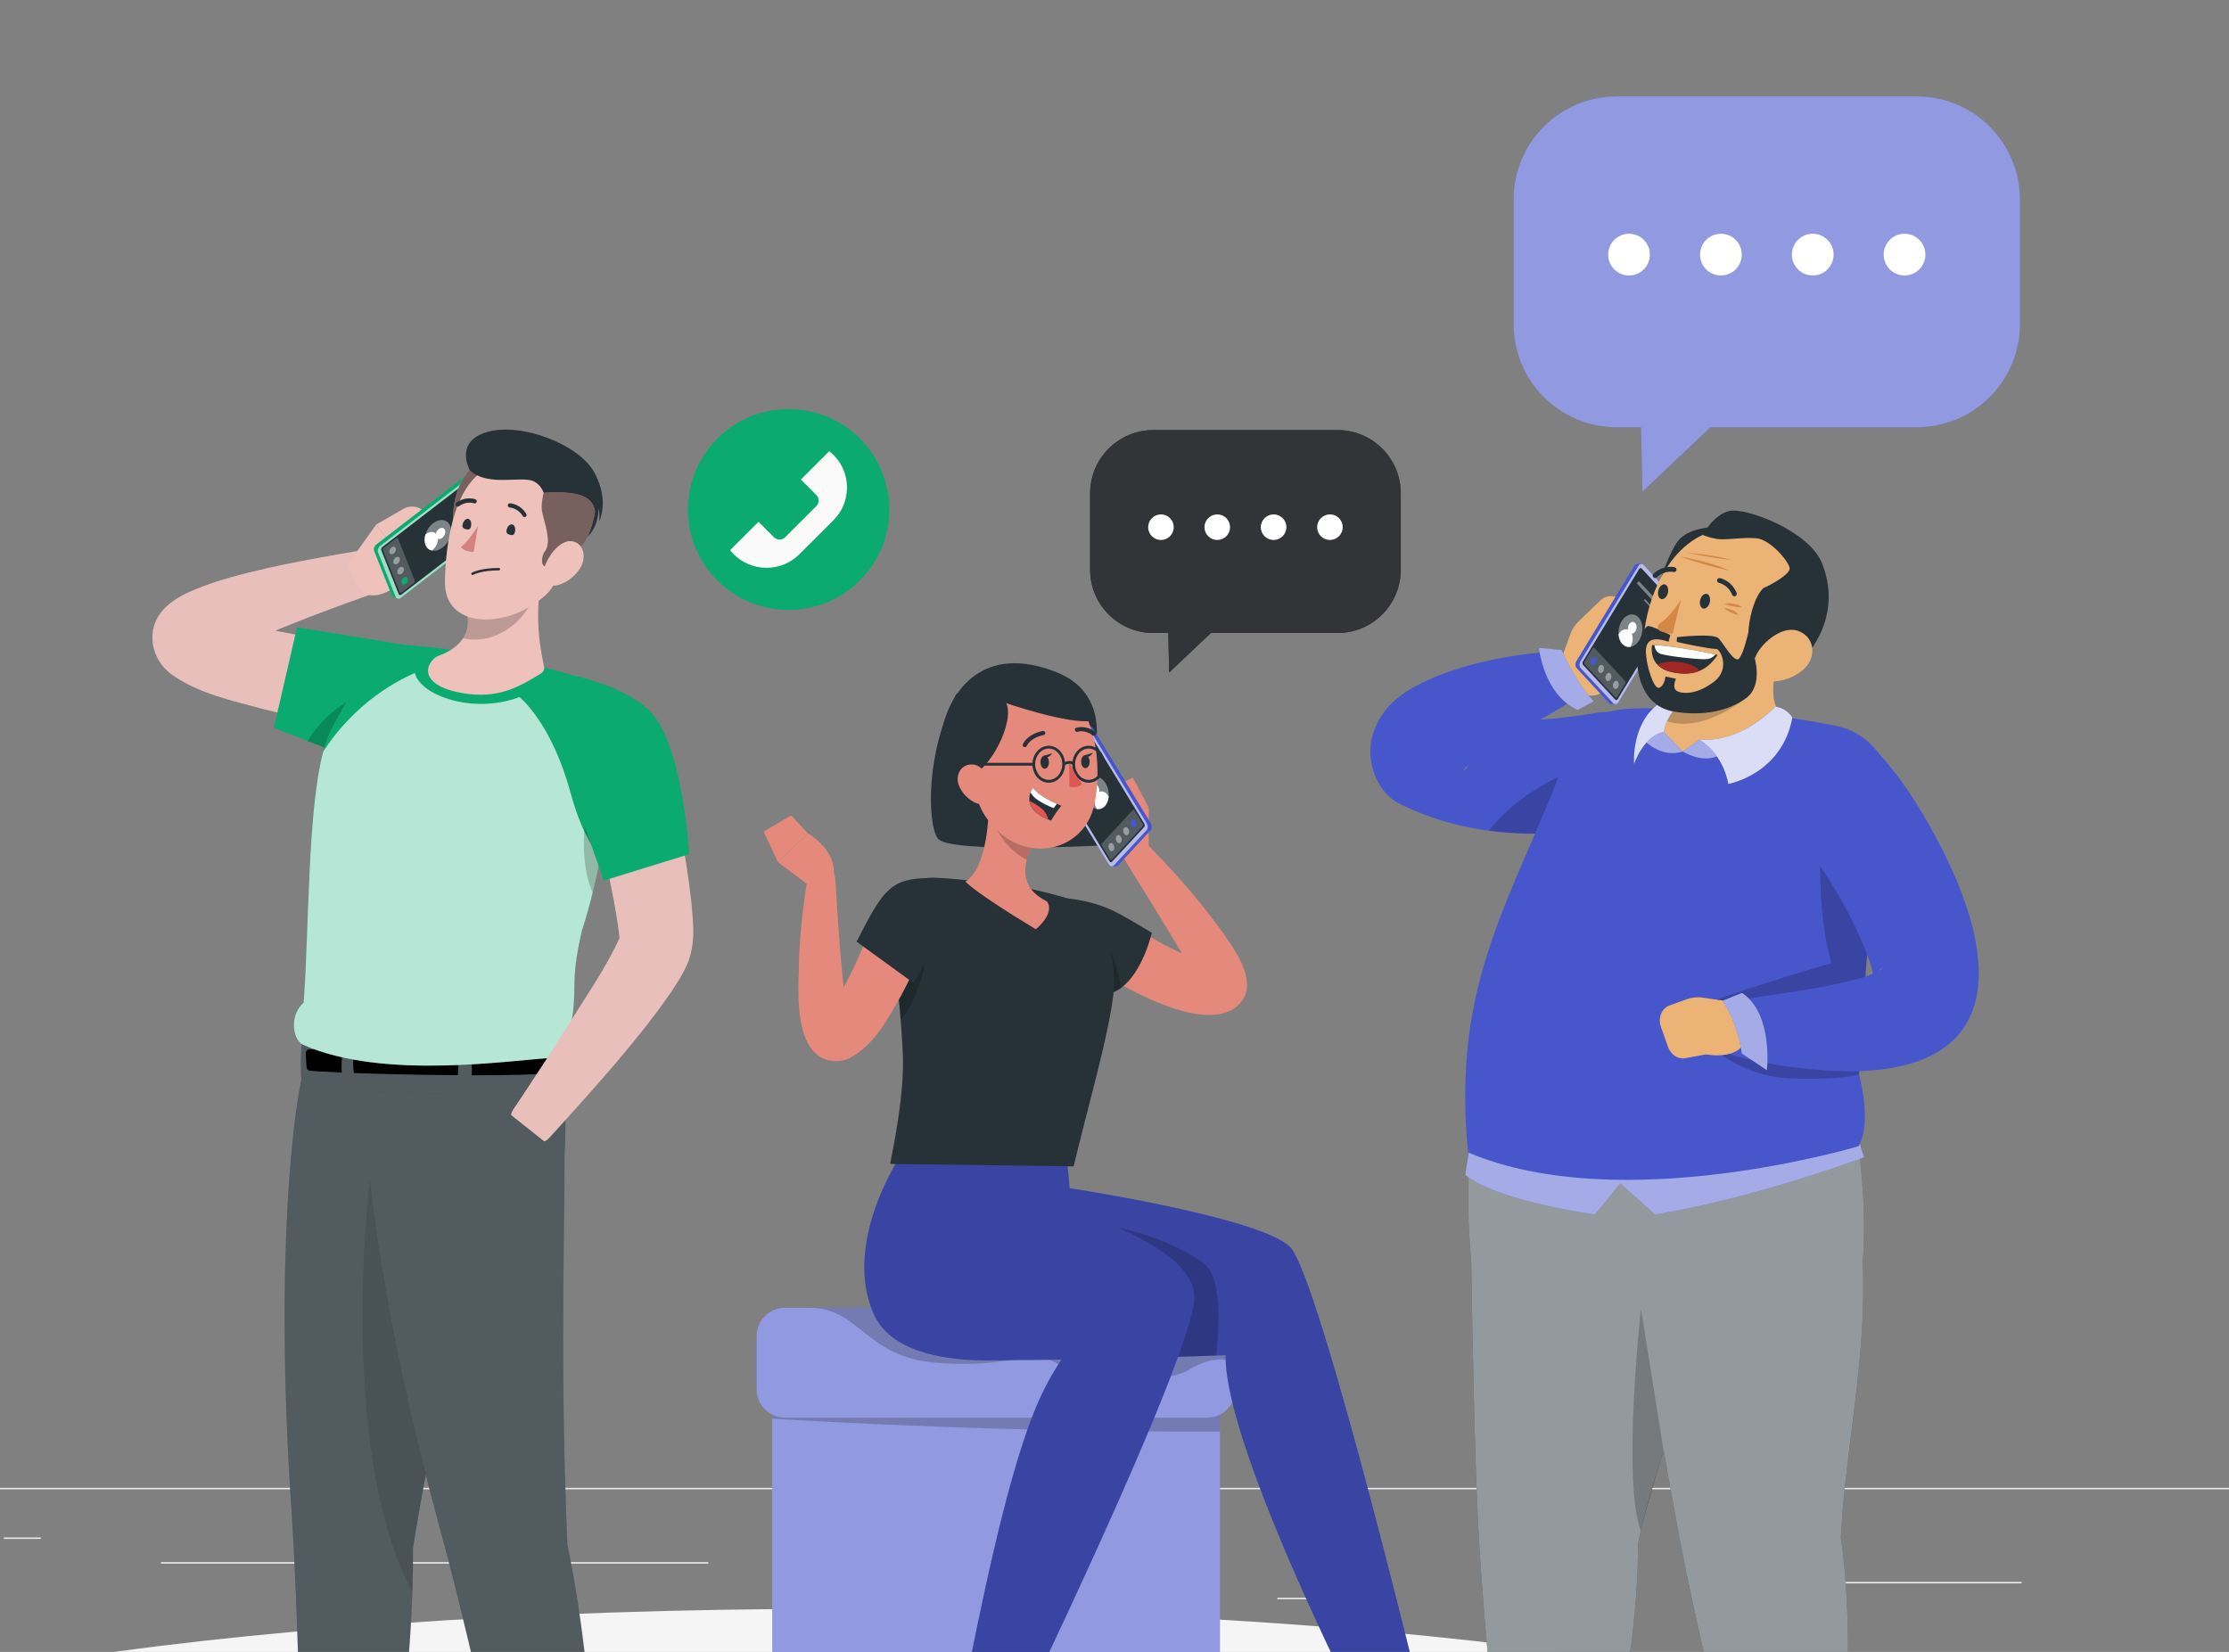 <svg width="340" height="252" viewBox="0 0 340 252" fill="none" xmlns="http://www.w3.org/2000/svg">
<rect x="0" y="0" width="340" height="252" fill="#808080" stroke="none"/>
<g clip-path="url(#clip0_2118_58346)">
<path d="M353.012 226.965H-92.615V227.188H353.012V226.965Z" fill="#EBEBEB"/>
<path d="M308.36 241.318H278.842V241.541H308.36V241.318Z" fill="#EBEBEB"/>
<path d="M202.587 243.734H194.842V243.957H202.587V243.734Z" fill="#EBEBEB"/>
<path d="M277.951 233.035H260.848V233.258H277.951V233.035Z" fill="#EBEBEB"/>
<path d="M6.216 234.535H0.574V234.758H6.216V234.535Z" fill="#EBEBEB"/>
<path d="M108.049 238.299H24.557V238.522H108.049V238.299Z" fill="#EBEBEB"/>
<path d="M104.931 77.724C104.931 86.186 111.807 93.046 120.29 93.046C128.772 93.046 135.648 86.186 135.648 77.724C135.648 69.262 128.772 62.402 120.29 62.402C111.807 62.402 104.931 69.262 104.931 77.724Z" fill="#0BAA71"/>
<path d="M116.929 86.615C118.74 86.615 120.544 85.934 121.916 84.565L124.347 82.14L124.521 81.966L127.14 79.353C128.513 77.984 129.195 76.185 129.195 74.378C129.202 72.578 128.513 70.772 127.14 69.403C126.931 69.194 126.709 69.014 126.486 68.84L122.16 73.155L124.521 75.511C124.988 75.976 124.988 76.74 124.521 77.206L122.132 79.59L121.958 79.763L119.757 81.959C119.29 82.425 118.524 82.425 118.058 81.959L115.696 79.603L111.371 83.919C111.545 84.141 111.726 84.363 111.935 84.572C113.307 85.934 115.125 86.622 116.929 86.615Z" fill="#FAFAFA"/>
<path d="M127.881 302.776C223.618 302.776 301.228 289.936 301.228 274.097C301.228 258.258 223.618 245.418 127.881 245.418C32.144 245.418 -45.467 258.258 -45.467 274.097C-45.467 289.936 32.144 302.776 127.881 302.776Z" fill="#F5F5F5"/>
<path d="M246.611 14.701H292.379C301.074 14.701 308.115 21.743 308.115 30.44V49.439C308.115 58.137 301.074 65.178 292.379 65.178H260.895L250.532 74.996L250.315 65.178H246.611C237.915 65.178 230.875 58.137 230.875 49.439V30.44C230.875 21.743 237.915 14.701 246.611 14.701Z" fill="#4856CC"/>
<g opacity="0.4">
<path d="M246.611 14.701H292.379C301.074 14.701 308.115 21.743 308.115 30.44V49.439C308.115 58.137 301.074 65.178 292.379 65.178H260.895L250.532 74.996L250.315 65.178H246.611C237.915 65.178 230.875 58.137 230.875 49.439V30.44C230.875 21.743 237.915 14.701 246.611 14.701Z" fill="white"/>
</g>
<path d="M287.324 38.842C287.324 40.599 288.75 42.025 290.507 42.025C292.264 42.025 293.69 40.599 293.69 38.842C293.69 37.084 292.264 35.658 290.507 35.658C288.75 35.658 287.324 37.084 287.324 38.842Z" fill="white"/>
<path d="M273.322 38.842C273.322 40.599 274.748 42.025 276.505 42.025C278.262 42.025 279.688 40.599 279.688 38.842C279.688 37.084 278.262 35.658 276.505 35.658C274.735 35.658 273.322 37.084 273.322 38.842Z" fill="white"/>
<path d="M259.316 38.842C259.316 40.599 260.742 42.025 262.499 42.025C264.256 42.025 265.682 40.599 265.682 38.842C265.682 37.084 264.256 35.658 262.499 35.658C260.73 35.658 259.316 37.084 259.316 38.842Z" fill="white"/>
<path d="M245.301 38.842C245.301 40.599 246.727 42.025 248.484 42.025C250.24 42.025 251.666 40.599 251.666 38.842C251.666 37.084 250.24 35.658 248.484 35.658C246.727 35.658 245.301 37.084 245.301 38.842Z" fill="white"/>
<path d="M175.939 65.603L204.014 65.603C209.343 65.603 213.666 69.927 213.666 75.258L213.666 86.909C213.666 92.24 209.343 96.564 204.014 96.564L184.7 96.564L178.337 102.59L178.203 96.564L175.93 96.564C170.601 96.564 166.278 92.24 166.278 86.909L166.278 75.258C166.278 69.927 170.601 65.603 175.939 65.603Z" fill="#333437"/>
<path d="M175.939 65.603L204.014 65.603C209.343 65.603 213.666 69.927 213.666 75.258L213.666 86.909C213.666 92.24 209.343 96.564 204.014 96.564L184.7 96.564L178.337 102.59L178.203 96.564L175.93 96.564C170.601 96.564 166.278 92.24 166.278 86.909L166.278 75.258C166.278 69.927 170.601 65.603 175.939 65.603Z" fill="#333437"/>
<path d="M200.909 80.419C200.909 81.498 201.782 82.371 202.861 82.371C203.939 82.371 204.812 81.498 204.812 80.419C204.812 79.34 203.939 78.467 202.861 78.467C201.782 78.476 200.909 79.349 200.909 80.419Z" fill="white"/>
<path d="M192.317 80.419C192.317 81.498 193.19 82.371 194.269 82.371C195.347 82.371 196.221 81.498 196.221 80.419C196.221 79.34 195.347 78.467 194.269 78.467C193.19 78.476 192.317 79.349 192.317 80.419Z" fill="white"/>
<path d="M183.723 80.419C183.723 81.498 184.597 82.371 185.675 82.371C186.754 82.371 187.627 81.498 187.627 80.419C187.627 79.34 186.754 78.467 185.675 78.467C184.597 78.476 183.723 79.349 183.723 80.419Z" fill="white"/>
<path d="M175.133 80.419C175.133 81.498 176.007 82.371 177.085 82.371C178.164 82.371 179.037 81.498 179.037 80.419C179.037 79.34 178.164 78.467 177.085 78.467C175.998 78.476 175.133 79.349 175.133 80.419Z" fill="white"/>
<path d="M225.897 165.844C229.257 153.809 282.501 168.25 282.501 168.25C282.501 168.25 285.076 181.551 284.132 192.489C284.791 207.073 281.52 220.534 280.789 234.557C283.615 253.554 280.067 280.476 280.067 280.476L267.118 282.116C267.118 282.116 259.417 251.646 256.316 235.315C255.549 231.276 254.658 226.338 253.758 221.23C252.216 226.159 250.727 231.009 249.836 235.6C250.032 254.802 242.813 280.993 242.813 280.993L229.765 280.841C229.765 280.841 226.325 249.596 225.487 233.006C224.908 221.559 224.56 202.304 224.409 192.32C224.016 188.299 223.116 175.792 225.897 165.844Z" fill="#263238"/>
<path opacity="0.5" d="M225.897 165.844C229.257 153.809 282.501 168.25 282.501 168.25C282.501 168.25 285.076 181.551 284.132 192.489C284.791 207.073 281.52 220.534 280.789 234.557C283.615 253.554 280.067 280.476 280.067 280.476L267.118 282.116C267.118 282.116 259.417 251.646 256.316 235.315C255.549 231.276 254.658 226.338 253.758 221.23C252.216 226.159 250.727 231.009 249.836 235.6C250.032 254.802 242.813 280.993 242.813 280.993L229.765 280.841C229.765 280.841 226.325 249.596 225.487 233.006C224.908 221.559 224.56 202.304 224.409 192.32C224.016 188.299 223.116 175.792 225.897 165.844Z" fill="white"/>
<path d="M283.28 173.181L284.332 176.542C284.332 176.542 268.156 182.666 252.461 185.269L247.149 180.518L243.281 185.269C243.281 185.269 228.433 183.254 223.495 179.225L224.707 171.559L283.28 173.181Z" fill="#4856CC"/>
<path opacity="0.5" d="M283.28 173.181L284.332 176.542C284.332 176.542 268.156 182.666 252.461 185.269L247.149 180.518L243.281 185.269C243.281 185.269 228.433 183.254 223.495 179.225L224.707 171.559L283.28 173.181Z" fill="white"/>
<path d="M243.319 108.781C236.055 109.984 227.508 110.644 220.36 108.567L223.489 111.116C224.79 112.775 224.763 116.305 223.391 117.499C223.204 117.651 223.212 117.535 223.31 117.392C223.417 117.241 223.614 117.027 223.854 116.804C228.034 113.283 233.907 110.519 238.694 107.595C240.77 106.338 241.43 103.637 240.173 101.569C239.3 100.125 237.722 99.367 236.145 99.456C233.827 99.599 231.679 99.902 229.46 100.294C226.091 100.909 222.696 101.756 219.425 103.04C214.808 105.001 210.485 107.167 209.166 112.997C208.462 116.786 210.343 121.359 213.943 122.839C224.228 127.813 236.43 128.215 247.392 125.62C258.194 122.322 254.389 106.766 243.319 108.781Z" fill="#4856CC"/>
<path opacity="0.2" d="M227.108 126.69C228.364 126.859 229.603 126.975 230.851 127.046C232.224 127.127 233.587 127.162 234.942 127.153C236.297 127.135 237.66 127.1 239.015 126.984C240.378 126.868 241.742 126.734 243.124 126.511C244.514 126.298 245.913 126.021 247.402 125.62C248.017 125.451 248.605 125.228 249.148 124.943C248.596 119.692 246.457 115.707 246.457 115.707C246.457 115.707 234.683 117.285 227.108 126.69Z" fill="black"/>
<path d="M237.597 102.082L240.868 105.621C245.404 107.886 247.303 101.556 247.303 101.556L250.466 97.732C251.197 96.823 251.064 95.432 250.163 94.442L247.9 91.946C246.866 90.814 245.199 90.609 244.21 91.492L240.957 94.638C240.306 95.218 239.816 95.949 239.522 96.769L237.597 102.082Z" fill="#EBB376"/>
<path d="M240.639 108.311L243.09 106.983C240.175 103.809 238.206 99.156 238.206 99.156L234.748 98.826C234.748 98.826 235.416 105.922 240.639 108.311Z" fill="#4856CC"/>
<path opacity="0.5" d="M240.639 108.311L243.09 106.983C240.175 103.809 238.206 99.156 238.206 99.156L234.748 98.826C234.748 98.826 235.416 105.922 240.639 108.311Z" fill="white"/>
<path d="M288.214 124.115C284.675 137.238 284.408 152.811 283.57 163.91C283.57 163.91 285.611 171.14 283.499 174.848C283.499 174.848 247.305 185.742 223.954 175.802C223.954 175.802 223.107 169.589 223.722 161.36C225.086 143.103 234.034 129.883 239.524 113.587C240.719 110.048 244.72 108.248 248.455 108.105C257.929 107.757 270.495 108.72 280.157 110.753C286.182 112.027 289.809 118.169 288.214 124.115Z" fill="#4856CC"/>
<path d="M257.035 114.71C263.158 115.682 269.058 111.002 272.133 109.486C269.254 106.981 271.099 102.916 270.707 100.688C270.537 99.698 270.502 99.074 270.502 99.074L256.634 102.613C257.08 104.289 257.008 105.662 256.5 106.839C255.11 107.178 253.755 108.559 253.292 109.504C253.283 109.531 253.265 109.567 253.247 109.593C252.258 111.626 251.001 113.748 257.035 114.71Z" fill="#EBB376"/>
<path opacity="0.2" d="M253.253 109.584C259.207 112.82 269.02 105.947 270.713 100.688C270.544 99.698 270.508 99.074 270.508 99.074L256.64 102.613C257.086 104.289 257.014 105.662 256.506 106.839C255.116 107.178 253.761 108.559 253.298 109.504C253.289 109.531 253.271 109.567 253.253 109.584Z" fill="black"/>
<path d="M256.672 114.639L259.212 112.82L262.607 114.995C262.607 114.995 260.424 116.787 256.672 114.639Z" fill="#4856CC"/>
<path opacity="0.5" d="M256.672 114.639L259.212 112.82L262.607 114.995C262.607 114.995 260.424 116.787 256.672 114.639Z" fill="white"/>
<path d="M270.814 107.793C270.814 107.793 265.76 113.356 259.21 112.83C263.015 115.156 263.63 119.596 263.63 119.596C263.63 119.596 271.812 118.116 273.398 109.469C272.436 107.918 270.814 107.793 270.814 107.793Z" fill="#4856CC"/>
<path d="M256.672 114.641L253.82 111.654L250.166 112.287C250.166 112.296 252.902 115.826 256.672 114.641Z" fill="#4856CC"/>
<path opacity="0.5" d="M256.672 114.641L253.82 111.654L250.166 112.287C250.166 112.296 252.902 115.826 256.672 114.641Z" fill="white"/>
<path d="M256.508 106.836C256.508 106.836 253.941 109.51 253.816 111.659C250.75 112.149 249.253 116.526 249.253 116.526C249.253 116.526 248.727 109.92 253.549 107.014C254.716 106.381 256.508 106.836 256.508 106.836Z" fill="#4856CC"/>
<path opacity="0.8" d="M270.814 107.793C270.814 107.793 265.76 113.356 259.21 112.83C263.015 115.156 263.63 119.596 263.63 119.596C263.63 119.596 271.812 118.116 273.398 109.469C272.436 107.918 270.814 107.793 270.814 107.793Z" fill="white"/>
<path opacity="0.8" d="M256.508 106.836C256.508 106.836 253.941 109.51 253.816 111.659C250.75 112.149 249.253 116.526 249.253 116.526C249.253 116.526 248.727 109.92 253.549 107.014C254.716 106.381 256.508 106.836 256.508 106.836Z" fill="white"/>
<path opacity="0.2" d="M288.211 124.115C284.673 137.237 284.405 152.811 283.568 163.91C283.568 163.91 280.671 164.828 272.864 164.489C263.06 164.061 254.423 155.191 259.86 153.177C267.73 150.271 279.388 146.91 279.388 146.91C277.249 140.197 277.65 129.954 277.65 129.954L288.211 124.115Z" fill="black"/>
<path d="M274.236 127.094C273.862 126.782 273.968 126.862 274.022 126.942L274.37 127.388C278.71 133.343 282.952 140.073 285.296 147.009C285.555 147.874 285.697 148.658 285.769 149.015C285.804 149.184 285.813 149.238 285.893 149.086C285.992 148.881 286.214 148.507 286.393 148.293C286.624 147.945 287.266 147.49 287.195 147.669C285.564 148.979 282.792 149.434 280.591 150.004C275.813 151.065 270.457 151.725 265.279 152.527C262.819 152.812 261.072 155.085 261.455 157.537C261.732 159.302 263.024 160.657 264.646 161.085C268.915 162.199 273.068 162.868 277.427 163.207C291.838 164.455 304.619 160.559 301.294 143.292C300.332 138.504 298.46 134.012 296.401 129.831C293.71 124.616 290.804 119.632 286.838 115.229C283.309 110.905 276.696 110.352 272.988 114.908C269.967 118.616 270.528 124.072 274.236 127.094Z" fill="#4856CC"/>
<path d="M265.041 152.969L266.529 157.292C266.387 162.097 260.237 160.84 260.237 160.84L257.037 161.429C255.95 161.625 254.845 160.894 254.426 159.69L253.357 156.677C252.866 155.304 253.446 153.824 254.631 153.388L257.296 152.425C258.071 152.149 258.909 152.059 259.72 152.184L265.041 152.969Z" fill="#EBB376"/>
<path d="M265.71 151.467L262.751 152.661C265.157 156.245 265.692 160.711 265.692 160.711L269.516 163.252C269.516 163.252 270.514 154.623 265.71 151.467Z" fill="#4856CC"/>
<path opacity="0.5" d="M265.71 151.467L262.751 152.661C265.157 156.245 265.692 160.711 265.692 160.711L269.516 163.252C269.516 163.252 270.514 154.623 265.71 151.467Z" fill="white"/>
<path d="M255.032 91.529L250.184 86.287L250.433 86.02C250.433 86.02 250.068 85.984 249.747 86.02C249.578 86.029 249.408 86.136 249.283 86.332L240.451 100.862C240.246 101.201 240.264 101.674 240.487 101.914L245.46 107.281C245.54 107.37 245.638 107.406 245.736 107.415H245.754C245.754 107.415 245.754 107.415 245.763 107.415H245.772H246.44L246.316 106.969L255.068 92.581C255.273 92.242 255.255 91.77 255.032 91.529Z" fill="#4856CC"/>
<path d="M246.084 107.29L241.111 101.923C240.888 101.683 240.87 101.21 241.075 100.871L249.907 86.341C250.112 86.002 250.46 85.922 250.692 86.162L255.665 91.529C255.888 91.77 255.906 92.242 255.701 92.581L246.868 107.111C246.663 107.45 246.307 107.53 246.084 107.29Z" fill="#4856CC"/>
<path opacity="0.6" d="M246.084 107.29L241.111 101.923C240.888 101.683 240.87 101.21 241.075 100.871L249.907 86.341C250.112 86.002 250.46 85.922 250.692 86.162L255.665 91.529C255.888 91.77 255.906 92.242 255.701 92.581L246.868 107.111C246.663 107.45 246.307 107.53 246.084 107.29Z" fill="white"/>
<path d="M246.379 106.728L241.468 101.424C241.361 101.308 241.352 101.076 241.45 100.907L250.024 86.813C250.122 86.644 250.292 86.608 250.407 86.724L255.318 92.028C255.425 92.144 255.434 92.376 255.336 92.545L246.762 106.639C246.664 106.808 246.486 106.844 246.379 106.728Z" fill="#263238"/>
<g opacity="0.4">
<path d="M253.758 93.305C253.696 93.305 253.624 93.278 253.58 93.225L249.792 89.133C249.703 89.035 249.703 88.883 249.801 88.794C249.899 88.705 250.05 88.705 250.139 88.803L253.936 92.895C254.025 92.993 254.025 93.145 253.927 93.234C253.874 93.278 253.82 93.305 253.758 93.305Z" fill="white"/>
</g>
<path opacity="0.4" d="M250.05 97.663C249.685 98.269 249.177 98.626 248.669 98.688C248.241 98.751 247.813 98.608 247.465 98.243C247.118 97.877 246.931 97.342 246.886 96.772C246.833 96.094 246.984 95.372 247.358 94.766C248.036 93.652 249.194 93.393 249.934 94.195C250.674 94.98 250.727 96.54 250.05 97.663Z" fill="white"/>
<path d="M248.722 98.607C248.704 98.634 248.687 98.661 248.669 98.688C248.241 98.75 247.813 98.607 247.466 98.242C247.127 97.876 246.931 97.342 246.886 96.771C246.904 96.735 246.922 96.709 246.94 96.682C247.305 96.085 247.858 95.871 248.321 96.067C248.277 95.799 248.33 95.496 248.482 95.247C248.731 94.846 249.15 94.747 249.417 95.042C249.685 95.336 249.703 95.897 249.462 96.299C249.31 96.548 249.097 96.673 248.892 96.673C249.132 97.235 249.088 98.01 248.722 98.607Z" fill="white"/>
<path opacity="0.2" d="M246.404 106.395L241.69 101.305C241.618 101.225 241.609 101.073 241.681 100.957L242.937 98.88C243.009 98.764 243.125 98.746 243.196 98.827L247.911 103.917C247.982 103.997 247.991 104.149 247.92 104.264L246.663 106.342C246.6 106.457 246.485 106.475 246.404 106.395Z" fill="white"/>
<g opacity="0.4">
<path d="M251.675 92.498C251.64 92.498 251.613 92.49 251.586 92.463L250.802 91.616C250.757 91.571 250.757 91.491 250.811 91.446C250.855 91.402 250.936 91.402 250.98 91.455L251.764 92.302C251.809 92.347 251.809 92.427 251.756 92.472C251.738 92.49 251.702 92.498 251.675 92.498Z" fill="white"/>
</g>
<path opacity="0.4" d="M246.806 104.847C246.637 105.123 246.343 105.195 246.165 104.99C245.977 104.785 245.969 104.401 246.138 104.116C246.307 103.84 246.592 103.768 246.78 103.973C246.958 104.179 246.976 104.562 246.806 104.847Z" fill="white"/>
<path opacity="0.4" d="M245.675 103.635C245.505 103.911 245.211 103.982 245.033 103.777C244.846 103.572 244.837 103.189 245.006 102.904C245.176 102.619 245.47 102.556 245.648 102.761C245.835 102.957 245.853 103.35 245.675 103.635Z" fill="white"/>
<path opacity="0.4" d="M244.551 102.414C244.382 102.69 244.088 102.762 243.91 102.557C243.722 102.352 243.713 101.968 243.883 101.683C244.052 101.398 244.337 101.335 244.524 101.54C244.712 101.745 244.721 102.138 244.551 102.414Z" fill="white"/>
<path d="M243.426 101.203C243.257 101.479 242.972 101.55 242.785 101.345C242.597 101.14 242.588 100.757 242.758 100.472C242.927 100.195 243.221 100.124 243.399 100.329C243.587 100.534 243.596 100.926 243.426 101.203Z" fill="#4856CC"/>
<path d="M261.058 80.43C261.058 80.43 257.538 80.537 255.996 82.48C254.463 84.423 251.433 92.09 253.527 93.374C255.621 94.657 262.484 93.579 263.331 90.869C264.178 88.15 261.058 80.43 261.058 80.43Z" fill="#263238"/>
<path d="M274.355 93.663C271.985 100.527 270.22 105.145 265.042 107.079C254.748 110.922 250.559 105.912 250.666 98.513C250.755 91.853 254.614 81.744 262.751 80.746C270.764 79.756 276.726 86.799 274.355 93.663Z" fill="#EBB376"/>
<path d="M263.043 92.106C263.043 92.106 264.665 91.767 265.734 92.641C264.21 92.649 263.043 92.106 263.043 92.106Z" fill="#D58745"/>
<path d="M262.954 92.764C262.954 92.764 264.461 92.773 265.191 93.842C263.855 93.53 262.954 92.764 262.954 92.764Z" fill="#D58745"/>
<path d="M257.391 84.346C257.391 84.346 261.197 84.542 264.174 85.451C260.368 84.979 257.391 84.346 257.391 84.346Z" fill="#D58745"/>
<path d="M256.307 84.904C256.307 84.904 261.485 85.796 263.82 87.07C259.284 86.037 256.307 84.904 256.307 84.904Z" fill="#D58745"/>
<path d="M260.795 91.898C260.643 92.513 260.189 92.923 259.787 92.825C259.386 92.718 259.181 92.139 259.342 91.524C259.493 90.909 259.948 90.498 260.349 90.597C260.75 90.695 260.946 91.283 260.795 91.898Z" fill="#263238"/>
<path d="M254.405 90.459C254.254 91.074 253.799 91.484 253.398 91.386C252.997 91.279 252.801 90.699 252.952 90.084C253.104 89.469 253.558 89.059 253.959 89.157C254.352 89.255 254.557 89.844 254.405 90.459Z" fill="#263238"/>
<path d="M264.515 90.962C264.577 90.971 264.64 90.962 264.702 90.935C264.889 90.855 264.978 90.641 264.898 90.445C264.096 88.537 262.412 88.198 262.34 88.189C262.135 88.154 261.948 88.287 261.913 88.484C261.877 88.689 262.011 88.876 262.216 88.92C262.269 88.929 263.588 89.206 264.221 90.73C264.265 90.864 264.381 90.953 264.515 90.962Z" fill="#263238"/>
<path d="M252.377 88.162C252.493 88.188 252.627 88.162 252.716 88.072C253.91 86.949 255.22 87.243 255.274 87.252C255.47 87.297 255.675 87.181 255.719 86.976C255.764 86.78 255.639 86.575 255.443 86.53C255.372 86.512 253.696 86.12 252.208 87.529C252.056 87.671 252.056 87.903 252.19 88.055C252.244 88.117 252.306 88.153 252.377 88.162Z" fill="#263238"/>
<path d="M251.999 98.4C251.999 98.4 254.718 98.356 261.99 99.898C260.671 101.904 258.702 103.348 254.985 102.528C251.268 101.699 251.999 98.4 251.999 98.4Z" fill="#263238"/>
<path d="M257.077 101.171C255.286 100.77 253.895 100.904 252.799 101.368C253.245 101.867 253.949 102.286 254.983 102.518C256.774 102.919 258.156 102.794 259.252 102.321C258.806 101.822 258.12 101.403 257.077 101.171Z" fill="#A02724"/>
<path d="M252.346 98.41C252.453 98.918 252.56 99.426 253.255 99.738C254.753 100.166 258.719 100.559 259.806 100.559C260.492 100.594 261.116 100.487 261.678 99.837C256.072 98.66 253.255 98.446 252.346 98.41Z" fill="white"/>
<path d="M263.792 77.945C266.243 77.393 275.949 80.932 277.936 85.96C281.252 94.366 275.271 100.232 275.271 100.232C275.271 100.232 271.867 100.731 268.596 100.678C265.325 100.624 266.742 91.603 269.033 89.677C269.033 89.677 269.22 89.579 269.532 89.454C270.797 88.839 272.892 87.573 272.981 86.789C273.088 85.888 270.111 82.331 267.963 82.118C265.815 81.903 263.168 82.447 261.831 82.207C260.494 81.966 259.728 81.6 259.728 81.6C259.728 81.6 261.341 78.498 263.792 77.945Z" fill="#263238"/>
<path d="M275.28 101.934C273.774 103.396 271.733 104.02 270.013 103.949C267.419 103.851 266.885 101.337 268.248 99.287C269.478 97.45 272.304 95.275 274.603 96.372C276.867 97.45 277 100.267 275.28 101.934Z" fill="#EBB376"/>
<path d="M266.69 96.463C266.69 96.463 265.95 99.779 265.246 100.483C264.542 101.187 262.92 98.21 262.153 97.381C261.387 96.552 255.816 97.194 255.816 97.194C255.816 97.194 255.727 97.818 255.772 97.898C255.816 97.978 261.084 99.075 261.734 98.985C262.385 98.905 264.034 102.025 261.422 104.013C258.82 105.992 256.654 105.876 255.807 105.422C254.961 104.967 255.647 103.55 255.647 103.55L254.043 103.193C254.043 103.193 253.918 104.61 253.089 104.914C252.26 105.208 251.137 101.58 251.057 99.6C250.977 97.63 252.055 97.069 254.515 97.898L254.782 96.873C254.782 96.873 251.681 95.304 251.307 95.509C250.38 96.026 249.56 99.36 249.747 101.464C249.934 103.567 250.914 107.802 255.335 108.551C259.756 109.291 263.713 108.462 266.351 106.491C268.989 104.521 267.599 100.207 267.599 100.207L266.69 96.463Z" fill="#263238"/>
<path d="M256.395 91.484L255.138 96.664C255.138 96.664 254.202 96.646 253.302 96.289C252.785 96.084 252.731 95.353 253.213 95.059C254.879 94.043 256.395 91.484 256.395 91.484Z" fill="#D58745"/>
<path opacity="0.2" d="M253.75 221.241L250.31 199.703C250.31 199.703 247.404 225.511 250.265 233.525C251.094 230.2 253.75 221.241 253.75 221.241Z" fill="black"/>
<path d="M184.849 201.422H119.021C118.344 201.422 117.791 201.975 117.791 202.652V267.666C117.791 268.343 118.344 268.896 119.021 268.896H184.849C185.526 268.896 186.079 268.343 186.079 267.666V202.652C186.088 201.975 185.535 201.422 184.849 201.422Z" fill="#4856CC"/>
<path opacity="0.4" d="M186.087 202.661V267.666C186.087 268.352 185.534 268.905 184.848 268.905H119.02C118.334 268.905 117.781 268.352 117.781 267.666L117.781 202.661C117.781 201.975 118.334 201.422 119.02 201.422H184.848C185.534 201.422 186.087 201.975 186.087 202.661Z" fill="white"/>
<path opacity="0.2" d="M186.087 202.661V218.386C153.556 218.493 125.856 216.915 117.781 216.407V202.661C117.781 201.975 118.334 201.422 119.02 201.422H184.848C185.534 201.422 186.087 201.975 186.087 202.661Z" fill="black"/>
<path d="M184.163 216.238H119.707C117.327 216.238 115.402 214.312 115.402 211.932V203.802C115.402 201.422 117.327 199.496 119.707 199.496H184.163C186.542 199.496 188.467 201.422 188.467 203.802V211.932C188.467 214.312 186.542 216.238 184.163 216.238Z" fill="#4856CC"/>
<path opacity="0.4" d="M188.467 203.802V211.932C188.467 214.312 186.542 216.247 184.163 216.247H119.707C117.327 216.247 115.402 214.312 115.402 211.932V203.802C115.402 201.422 117.327 199.496 119.707 199.496H184.163C186.542 199.496 188.467 201.422 188.467 203.802Z" fill="white"/>
<path opacity="0.2" d="M188.47 203.802V208.143C186.999 206.717 183.746 207.457 181.402 208.928C177.766 211.21 165.556 210.987 161.438 208.143C157.329 205.299 154.709 208.928 142.561 207.867C131.982 206.94 131.073 199.496 123.488 199.496H184.165C186.545 199.496 188.47 201.422 188.47 203.802Z" fill="black"/>
<path d="M162.699 176.307L163.162 181.254C163.162 181.254 192.11 185.658 196.745 190.187C201.379 194.715 217.992 264.052 217.992 264.052C217.992 264.052 213.161 266.103 209.383 265.033C209.383 265.033 186.691 221.129 186.95 206.732C186.95 206.732 166.683 207.49 152.85 207.49C139.018 207.49 137.369 176.307 137.369 176.307H162.699Z" fill="#4856CC"/>
<path opacity="0.2" d="M162.699 176.307L163.162 181.254C163.162 181.254 192.11 185.658 196.745 190.187C201.379 194.715 217.992 264.052 217.992 264.052C217.992 264.052 213.161 266.103 209.383 265.033C209.383 265.033 186.691 221.129 186.95 206.732C186.95 206.732 166.683 207.49 152.85 207.49C139.018 207.49 137.369 176.307 137.369 176.307H162.699Z" fill="black"/>
<path opacity="0.2" d="M185.508 206.786C182.201 206.902 173.645 207.187 164.857 207.356L166.658 186.541C166.658 186.541 177.068 187.807 183.609 192.737C186.087 194.6 186.194 200.546 185.508 206.786Z" fill="black"/>
<path d="M137.363 176.307C137.363 176.307 128.415 189.563 133.281 200.456C138.148 211.35 162.541 206.429 162.541 206.429C158.869 212.107 154.707 217.109 145.991 263.616C145.991 263.616 149.44 265.461 154.19 264.293C154.19 264.293 181.454 208.221 182.149 198.21C182.844 188.199 153.37 181.771 153.37 181.771L137.363 176.307Z" fill="#4856CC"/>
<path opacity="0.2" d="M137.363 176.307C137.363 176.307 128.415 189.563 133.281 200.456C138.148 211.35 162.541 206.429 162.541 206.429C158.869 212.107 154.707 217.109 145.991 263.616C145.991 263.616 149.44 265.461 154.19 264.293C154.19 264.293 181.454 208.221 182.149 198.21C182.844 188.199 153.37 181.771 153.37 181.771L137.363 176.307Z" fill="black"/>
<path d="M168.566 138.768C173.628 141.737 179.038 145.552 184.653 147.023C184.814 147.059 184.814 147.014 184.448 147.184C183.459 147.656 182.675 148.699 182.585 149.787C182.55 150.366 182.639 150.402 182.63 150.384C181.596 147.193 179.511 144.251 177.808 141.291C177.808 141.282 171.712 131.441 171.712 131.432C170.402 129.301 173.281 127.055 175.028 128.82C179.225 133.081 183.12 137.529 186.623 142.406C188.78 145.508 192.612 150.883 188.138 153.932C182.042 157.56 169.127 149.27 163.86 145.891C159.297 142.628 163.78 135.844 168.566 138.768Z" fill="#E4897B"/>
<path d="M175.696 142.286C175.696 142.286 174.333 148.294 170.973 150.719C170.206 151.28 169.324 151.646 168.334 151.708C166.507 151.824 165.286 150.113 164.475 147.822C162.942 143.48 162.871 137.053 162.871 137.053C168.664 137.739 170.785 139.424 175.696 142.286Z" fill="#263238"/>
<path opacity="0.2" d="M170.972 150.712C170.205 151.274 169.323 151.639 168.334 151.702C166.507 151.818 165.286 150.106 164.475 147.815C166.123 145.069 167.603 142.787 167.603 142.787C167.603 142.787 170.161 144.713 170.972 150.712Z" fill="black"/>
<path d="M169.963 149.559C170.034 154.855 165.872 168.957 163.768 177.925L135.774 177.551C136.291 174.903 137.993 166.782 137.708 160.702C137.69 160.275 137.664 159.82 137.637 159.365C137.574 158.171 137.485 156.896 137.378 155.532C137.361 155.265 137.343 154.979 137.316 154.703C137.182 153.125 137.013 151.422 136.817 149.595C136.639 147.946 136.434 146.19 136.193 144.335C136.086 143.435 135.961 142.508 135.836 141.545C135.266 137.284 138.412 133.727 142.601 133.896C143.715 133.941 144.909 134.012 146.113 134.137C150.818 134.583 154.678 134.984 158.768 135.956C160.123 136.268 161.522 136.66 162.859 137.043C167.681 138.434 169.9 144.603 169.963 149.559Z" fill="#263238"/>
<path opacity="0.2" d="M141.585 143.775C141.585 143.775 140.925 151.585 137.378 155.543C137.36 155.275 137.342 154.99 137.316 154.714C137.182 153.136 137.012 151.433 136.816 149.606C139.151 146.539 141.585 143.775 141.585 143.775Z" fill="black"/>
<path d="M145.893 105.854C141.196 114.501 141.428 125.591 143.041 127.909C144.654 130.227 168.237 128.961 168.237 128.961C168.237 128.961 165.946 126.447 165.705 112.451C165.474 98.446 145.893 105.854 145.893 105.854Z" fill="#263238"/>
<path d="M165.071 119.619C167.397 115.991 170 106.06 161.167 102.548C150.151 98.162 144.804 105.07 143.511 112.113C142.219 119.146 145.962 124.682 153.387 124.486C160.82 124.29 163.467 122.124 165.071 119.619Z" fill="#263238"/>
<path d="M150.853 120.543C150.96 124.804 150.506 132.444 147.262 134.485C147.262 134.485 148.661 136.143 158.01 141.76C161.147 138.987 159.677 137.507 159.677 137.507C155.399 135.341 156.076 131.998 157.377 129.03L150.853 120.543Z" fill="#E4897B"/>
<path opacity="0.2" d="M153.512 124.002L157.371 129.021C157.059 129.725 156.791 130.447 156.613 131.169C152.861 129.217 151.613 125.571 151.613 125.571C151.613 125.571 153.298 124.385 153.512 124.002Z" fill="black"/>
<path d="M175.208 130.47L175.226 123.223L168.969 124.212C168.969 124.212 168.238 129.276 171.919 131.353L175.208 130.47Z" fill="#E4897B"/>
<path d="M172.819 118.658L168.336 120.512L168.969 124.212L175.234 123.222L172.819 118.658Z" fill="#E4897B"/>
<path d="M124.471 135.88L118.678 131.53L123.241 127.135C123.241 127.135 127.724 129.604 127.162 133.794L124.471 135.88Z" fill="#E4897B"/>
<path d="M116.482 126.851L120.671 124.391L123.238 127.127L118.666 131.522L116.482 126.851Z" fill="#E4897B"/>
<path d="M142.427 140.656C141.01 144.525 139.424 148.171 137.472 151.835C135.502 155.258 133.523 159.27 129.709 161.347C128.203 162.203 125.912 161.989 124.647 160.901C121.01 157.942 121.848 149.963 121.901 145.747C122.106 141.717 122.552 137.786 123.194 133.819C123.381 132.66 124.468 131.876 125.627 132.063C126.625 132.223 127.347 133.061 127.409 134.024C127.65 137.902 127.9 141.824 128.203 145.649C128.577 148.893 128.622 152.513 129.798 155.419C129.611 154.875 128.318 154.135 127.499 154.207C127.053 154.18 126.545 154.331 126.197 154.465C126.206 154.429 126.224 154.429 126.304 154.331C129.905 149.553 132.044 143.215 134.45 137.67C136.598 132.491 144.192 135.334 142.427 140.656Z" fill="#E4897B"/>
<path d="M160.958 116.269L165.807 111.027L165.557 110.76C165.557 110.76 165.922 110.724 166.243 110.76C166.413 110.769 166.582 110.876 166.707 111.072L175.539 125.603C175.744 125.941 175.726 126.414 175.503 126.655L170.53 132.021C170.45 132.11 170.352 132.146 170.254 132.155H170.236C170.236 132.155 170.236 132.155 170.227 132.155H170.218H169.55L169.675 131.709L160.923 117.312C160.718 116.982 160.735 116.51 160.958 116.269Z" fill="#4856CC"/>
<path d="M169.908 132.02L174.881 126.654C175.104 126.413 175.122 125.941 174.917 125.602L166.085 111.071C165.88 110.732 165.532 110.652 165.301 110.893L160.327 116.259C160.105 116.5 160.087 116.972 160.292 117.311L169.124 131.842C169.338 132.19 169.685 132.261 169.908 132.02Z" fill="#4856CC"/>
<path opacity="0.6" d="M169.908 132.02L174.881 126.654C175.104 126.413 175.122 125.941 174.917 125.602L166.085 111.071C165.88 110.732 165.532 110.652 165.301 110.893L160.327 116.259C160.105 116.5 160.087 116.972 160.292 117.311L169.124 131.842C169.338 132.19 169.685 132.261 169.908 132.02Z" fill="white"/>
<path d="M169.613 131.462L174.524 126.158C174.631 126.042 174.64 125.811 174.542 125.641L165.968 111.547C165.87 111.378 165.701 111.342 165.585 111.458L160.674 116.762C160.567 116.878 160.558 117.11 160.656 117.279L169.23 131.373C169.337 131.543 169.506 131.587 169.613 131.462Z" fill="#263238"/>
<g opacity="0.4">
<path d="M162.234 118.036C162.297 118.036 162.368 118.009 162.413 117.955L166.2 113.864C166.289 113.765 166.289 113.614 166.191 113.525C166.093 113.436 165.942 113.436 165.853 113.534L162.056 117.625C161.967 117.724 161.967 117.875 162.065 117.964C162.118 118.018 162.172 118.036 162.234 118.036Z" fill="white"/>
</g>
<path opacity="0.4" d="M165.951 122.394C166.316 123 166.824 123.357 167.332 123.419C167.76 123.482 168.188 123.339 168.535 122.974C168.874 122.608 169.07 122.073 169.115 121.503C169.168 120.825 169.017 120.103 168.642 119.497C167.965 118.374 166.806 118.124 166.067 118.918C165.318 119.72 165.265 121.28 165.951 122.394Z" fill="white"/>
<path d="M167.272 123.342C167.29 123.369 167.308 123.395 167.325 123.422C167.753 123.484 168.181 123.342 168.529 122.976C168.867 122.611 169.063 122.076 169.108 121.505C169.09 121.47 169.072 121.443 169.054 121.416C168.689 120.819 168.136 120.605 167.673 120.801C167.718 120.534 167.664 120.231 167.513 119.981C167.263 119.58 166.844 119.482 166.577 119.776C166.309 120.07 166.292 120.632 166.532 121.033C166.684 121.283 166.898 121.407 167.103 121.407C166.862 121.978 166.907 122.753 167.272 123.342Z" fill="white"/>
<path opacity="0.2" d="M169.588 131.135L174.303 126.045C174.374 125.965 174.383 125.813 174.311 125.697L173.055 123.62C172.983 123.504 172.868 123.487 172.796 123.567L168.082 128.657C168.01 128.737 168.001 128.889 168.073 129.005L169.329 131.082C169.401 131.189 169.508 131.215 169.588 131.135Z" fill="white"/>
<g opacity="0.4">
<path d="M164.309 117.241C164.345 117.241 164.371 117.232 164.398 117.205L165.182 116.358C165.227 116.305 165.227 116.233 165.174 116.189C165.129 116.144 165.049 116.144 165.004 116.198L164.22 117.044C164.175 117.098 164.175 117.169 164.229 117.214C164.256 117.223 164.282 117.241 164.309 117.241Z" fill="white"/>
</g>
<path opacity="0.4" d="M169.194 129.583C169.364 129.86 169.658 129.931 169.836 129.726C170.023 129.521 170.032 129.138 169.863 128.852C169.694 128.576 169.399 128.505 169.221 128.71C169.034 128.915 169.016 129.307 169.194 129.583Z" fill="white"/>
<path opacity="0.4" d="M170.316 128.369C170.485 128.645 170.779 128.716 170.958 128.511C171.145 128.315 171.154 127.923 170.984 127.638C170.815 127.361 170.53 127.29 170.343 127.495C170.156 127.7 170.147 128.092 170.316 128.369Z" fill="white"/>
<path opacity="0.4" d="M171.441 127.16C171.61 127.436 171.904 127.507 172.083 127.302C172.27 127.097 172.279 126.714 172.109 126.429C171.94 126.152 171.646 126.081 171.468 126.286C171.281 126.491 171.272 126.874 171.441 127.16Z" fill="white"/>
<path d="M172.564 125.943C172.733 126.22 173.019 126.291 173.206 126.086C173.393 125.881 173.402 125.498 173.232 125.212C173.063 124.927 172.769 124.865 172.591 125.07C172.404 125.266 172.395 125.658 172.564 125.943Z" fill="#4856CC"/>
<path d="M147.999 113.556C148.499 120.295 148.57 123.157 152.01 126.58C157.197 131.724 165.361 129.638 166.885 122.881C168.258 116.801 167.215 106.808 160.575 104.205C154.051 101.637 147.5 106.817 147.999 113.556Z" fill="#E4897B"/>
<path d="M153.149 106.759C155.217 108.935 151.616 116.672 148.381 118.223C141.679 116.646 146.973 100.261 153.149 106.759Z" fill="#263238"/>
<path d="M160.84 102.928C163.407 103.802 166.143 108.25 166.598 109.962C162.943 110.559 153.095 107.136 153.095 107.136C153.095 107.136 146.518 108.954 149.851 105.62C153.175 102.277 160.84 102.928 160.84 102.928Z" fill="#263238"/>
<path d="M164.912 116.2C164.921 116.752 165.215 117.189 165.572 117.189C165.928 117.18 166.214 116.734 166.214 116.191C166.205 115.638 165.911 115.201 165.554 115.201C165.189 115.201 164.903 115.656 164.912 116.2Z" fill="#263238"/>
<path d="M165.395 115.237L166.705 114.836C166.705 114.836 166.045 115.879 165.395 115.237Z" fill="#263238"/>
<path d="M146.242 119.76C146.741 121.071 147.793 122.033 148.854 122.488C150.44 123.174 151.474 121.81 151.224 120.188C151.001 118.726 149.905 116.613 148.221 116.613C146.554 116.604 145.681 118.263 146.242 119.76Z" fill="#E4897B"/>
<path d="M156.268 113.973C156.402 113.991 156.535 113.929 156.607 113.795C157.266 112.458 159.156 112.137 159.173 112.137C159.352 112.11 159.468 111.941 159.441 111.771C159.414 111.593 159.245 111.477 159.075 111.504C158.986 111.522 156.829 111.878 156.027 113.519C155.947 113.679 156.018 113.875 156.179 113.946C156.197 113.964 156.232 113.973 156.268 113.973Z" fill="#263238"/>
<path d="M166.805 112.234C166.912 112.252 167.028 112.208 167.099 112.118C167.206 111.976 167.188 111.78 167.045 111.664C165.655 110.549 164.238 110.995 164.176 111.013C164.006 111.067 163.917 111.254 163.971 111.423C164.024 111.592 164.202 111.682 164.372 111.628C164.416 111.61 165.53 111.28 166.635 112.172C166.698 112.208 166.751 112.234 166.805 112.234Z" fill="#263238"/>
<path d="M158.705 116.278C158.714 116.83 159.008 117.267 159.365 117.267C159.721 117.258 160.007 116.813 159.998 116.269C159.989 115.716 159.695 115.279 159.338 115.279C158.982 115.279 158.696 115.734 158.705 116.278Z" fill="#263238"/>
<path d="M159.188 115.309L160.498 114.908C160.498 114.917 159.838 115.951 159.188 115.309Z" fill="#263238"/>
<path d="M161.892 122.916C161.224 123.665 160.324 125.18 160.324 125.18C160.172 125.127 160.021 125.065 159.869 125.002C157.828 124.182 157.16 123.13 157.026 122.212C156.955 121.713 157.053 121.24 157.186 120.884C157.329 120.465 157.534 120.197 157.534 120.197C158.354 121.276 160.199 122.185 161.197 122.631C161.625 122.818 161.892 122.916 161.892 122.916Z" fill="#263238"/>
<path d="M161.204 122.63L160.723 123.281C158.807 122.505 157.559 121.703 157.193 120.874C157.336 120.455 157.541 120.188 157.541 120.188C158.361 121.275 160.197 122.184 161.204 122.63Z" fill="white"/>
<path d="M159.876 124.999C157.835 124.179 157.167 123.127 157.033 122.209C157.719 122.512 158.504 122.958 159.119 123.564C159.582 124.028 159.787 124.536 159.876 124.999Z" fill="#DE5753"/>
<path d="M159.969 119.402C158.596 119.402 157.482 118.136 157.482 116.585C157.482 115.033 158.596 113.768 159.969 113.768C161.342 113.768 162.456 115.033 162.456 116.585C162.465 118.136 161.342 119.402 159.969 119.402ZM159.969 114.187C158.828 114.187 157.901 115.256 157.901 116.576C157.901 117.895 158.828 118.965 159.969 118.965C161.11 118.965 162.037 117.895 162.037 116.576C162.037 115.265 161.11 114.187 159.969 114.187Z" fill="#263238"/>
<path d="M166.055 119.402C164.682 119.402 163.568 118.136 163.568 116.585C163.568 115.033 164.682 113.768 166.055 113.768C167.427 113.768 168.542 115.033 168.542 116.585C168.542 118.136 167.427 119.402 166.055 119.402ZM166.055 114.187C164.914 114.187 163.987 115.256 163.987 116.576C163.987 117.895 164.914 118.965 166.055 118.965C167.196 118.965 168.123 117.895 168.123 116.576C168.114 115.265 167.187 114.187 166.055 114.187Z" fill="#263238"/>
<path d="M163.078 116.139C163.078 116.139 164.041 118.492 165.083 119.615C164.37 120.302 163.132 120.008 163.132 120.008L163.078 116.139Z" fill="#DE5753"/>
<path d="M162.363 116.76L162.141 116.395C162.185 116.368 163.317 115.672 163.95 116.439L163.62 116.707C163.21 116.225 162.363 116.751 162.363 116.76Z" fill="#263238"/>
<path d="M157.693 116.369H149.512V116.797H157.693V116.369Z" fill="#263238"/>
<path d="M141.685 133.938C135.954 134.044 134.778 135.506 130.66 143.645L139.323 149.939C139.323 149.939 142.674 145.063 143.271 141.105C143.86 137.156 141.685 133.938 141.685 133.938Z" fill="#263238"/>
<path d="M44.425 229.804C45.922 252.046 46.181 289.415 46.181 289.415L56.751 289.879C56.751 289.879 62.09 266.915 62.901 242.864C62.972 240.608 63.008 238.353 62.999 236.098C65.628 219.517 68.792 207.099 71.59 196.891C74.211 187.317 76.519 179.704 77.767 172.421L46.573 162.285C44.835 167.732 41.831 191.195 44.425 229.804Z" fill="#263238"/>
<path opacity="0.2" d="M44.425 229.804C45.922 252.046 46.181 289.415 46.181 289.415L56.751 289.879C56.751 289.879 62.09 266.915 62.901 242.864C62.972 240.608 63.008 238.353 62.999 236.098C65.628 219.517 68.792 207.099 71.59 196.891C74.211 187.317 76.519 179.704 77.767 172.421L46.573 162.285C44.835 167.732 41.831 191.195 44.425 229.804Z" fill="white"/>
<path opacity="0.1" d="M62.904 242.854C62.975 240.598 63.011 238.343 63.002 236.088C65.631 219.506 68.795 207.089 71.594 196.881C68.234 187.307 61.175 179.436 56.558 178.598C56.558 178.589 51.139 220.888 62.904 242.854Z" fill="black"/>
<path d="M46.01 165.28C45.644 161.697 46.161 157.872 46.161 157.872C46.179 157.097 82.622 156.312 85.555 156.49C85.555 156.49 86.829 168.079 85.947 177.859C60.332 179.044 46.723 169.8 46.01 165.28Z" fill="#263238"/>
<path opacity="0.2" d="M46.01 165.28C45.644 161.697 46.161 157.872 46.161 157.872C46.179 157.097 82.622 156.312 85.555 156.49C85.555 156.49 86.829 168.079 85.947 177.859C60.332 179.044 46.723 169.8 46.01 165.28Z" fill="white"/>
<path d="M69.84 164.019C64.314 163.983 58.44 163.849 53.984 163.689C53.797 162.637 53.859 161.121 53.922 160.266C60.152 160.426 65.49 160.515 69.893 160.551C69.911 161.54 69.92 163.136 69.84 164.019Z" fill="black"/>
<path d="M52.141 163.619C49.805 163.521 48.032 163.414 47.203 163.315C46.962 163.289 46.784 163.093 46.766 162.843C46.722 162.29 46.65 161.301 46.65 160.588C46.65 160.293 46.891 160.062 47.176 160.071C48.923 160.124 50.608 160.178 52.248 160.222C52.158 161.149 52.034 162.754 52.141 163.619Z" fill="black"/>
<path d="M84.921 163.315C84.867 163.511 84.698 163.654 84.502 163.671C82.06 163.939 77.3 164.037 71.962 164.028C72.042 163.083 71.917 161.496 71.828 160.569C78.922 160.623 83.245 160.56 84.573 160.533C84.832 160.525 85.054 160.721 85.081 160.988C85.144 161.514 85.179 162.414 84.921 163.315Z" fill="black"/>
<path d="M86.537 235.575C85.191 203.091 86.465 182.712 86.02 167.45L55.851 166.461C55.227 172.148 56.911 195.736 67.08 233.07C72.936 254.581 80.574 291.167 80.574 291.167L91.028 289.535C91.028 289.535 91.857 261.338 86.537 235.575Z" fill="#263238"/>
<path opacity="0.2" d="M86.537 235.575C85.191 203.091 86.465 182.712 86.02 167.45L55.851 166.461C55.227 172.148 56.911 195.736 67.08 233.07C72.936 254.581 80.574 291.167 80.574 291.167L91.028 289.535C91.028 289.535 91.857 261.338 86.537 235.575Z" fill="white"/>
<path d="M54.265 111.168C50.014 110.295 44.354 109.252 40.183 108.173C35.451 106.872 30.362 105.873 26.137 102.86C23.107 100.649 22.028 96.094 24.978 92.929C26.226 91.565 27.991 90.656 29.542 90.005C33.187 88.472 36.912 87.572 40.638 86.698C44.123 85.896 47.955 85.209 51.475 84.576L53.285 84.264C53.819 84.211 54.586 83.926 55.156 84.148L56.707 90.433C56.342 90.888 55.575 90.995 55.076 91.209L53.392 91.815C50.139 92.992 46.565 94.347 43.401 95.63C39.871 97.146 35.994 98.438 32.955 100.524C32.955 100.542 33.124 100.391 33.142 100.373C33.624 99.856 33.864 99.464 34.114 98.697C34.542 97.609 34.256 95.728 33.748 94.98C33.24 94.115 32.991 94.017 32.919 93.91C32.839 93.83 32.893 93.865 33 93.901C37.821 95.684 44.577 96.629 49.746 97.672C51.957 98.109 54.773 98.59 57.019 99.134C57.028 99.134 54.265 111.168 54.265 111.168Z" fill="#E9BFBB"/>
<path d="M60.497 98.199L54.668 107.675L50.515 114.423L46.941 113.042L41.772 111.027L45.301 95.721C45.31 95.721 56.165 97.379 60.497 98.199Z" fill="#0BAA71"/>
<path opacity="0.2" d="M55.021 105.988C54.914 106.568 54.798 107.138 54.665 107.691L50.511 114.439L46.938 113.058C49.87 107.985 55.021 105.988 55.021 105.988Z" fill="black"/>
<path d="M52.932 86.274L57.361 80.043L63.047 87.237C63.047 87.237 58.35 92.398 55.213 90.348L52.932 86.274Z" fill="#EEC1BB"/>
<path d="M65.172 78.649L66.74 81.502C67.364 82.643 67.07 84.06 66.054 84.863L63.042 87.225L57.355 80.031L61.526 77.624C62.819 76.884 64.459 77.348 65.172 78.649Z" fill="#EEC1BB"/>
<path d="M95.521 116.262C94.335 119.72 93.498 122.742 92.82 125.515C92.375 127.325 91.991 129.036 91.626 130.694C91.225 132.566 90.833 134.358 90.396 136.177C89.95 138.004 89.451 139.832 88.819 141.766C88.801 141.837 88.783 141.909 88.756 141.971C86.787 150.467 88.284 150.181 86.965 157.108C86.965 157.108 87.892 161.173 84.951 161.316C78.266 161.637 58.641 164.882 46.208 159.363C44.728 158.704 44.006 155.004 46.306 152.945C47.161 141.757 46.876 123.812 49.3 114.639C49.639 113.373 50.022 112.268 50.477 111.376C55.2 101.989 59.88 98.094 59.88 98.094C59.88 98.094 60.495 98.263 62.963 98.468C71.35 99.137 81.608 101.143 89.059 103.514C92.161 104.494 94.442 106.839 95.467 109.674C96.207 111.715 96.287 114.024 95.521 116.262Z" fill="#0BAA71"/>
<path d="M82.867 86.227C81.548 93.278 82.118 97.584 82.983 101.684C83.063 102.077 82.903 102.487 82.564 102.701C79.418 104.626 76.138 106.703 70.532 105.732C64.997 104.778 64.445 102.246 66.111 100.552C66.352 100.312 66.646 100.133 66.958 100.017C71.147 98.484 71.842 95.507 71.129 93.501L82.867 86.227Z" fill="#EEC1BB"/>
<path opacity="0.2" d="M82.868 86.227L71.13 93.501C71.54 94.624 71.495 96.059 70.631 97.37C72.592 97.807 74.74 97.548 76.789 96.371C79.784 94.66 81.148 92.226 82.476 88.678C82.574 87.903 82.707 87.091 82.868 86.227Z" fill="black"/>
<path d="M74.376 79.602L71.738 72.961L72.068 72.801C72.068 72.801 71.747 72.631 71.435 72.551C71.274 72.498 71.078 72.533 70.891 72.676L57.415 83.043C57.103 83.284 56.943 83.73 57.068 84.042L59.768 90.844C59.813 90.951 59.893 91.031 59.982 91.075L60 91.084C60 91.084 60 91.084 60.009 91.084H60.018L60.642 91.325L60.686 90.861L74.037 80.592C74.349 80.351 74.501 79.905 74.376 79.602Z" fill="#0BAA71"/>
<path d="M60.358 91.067L57.658 84.265C57.533 83.953 57.693 83.516 58.005 83.267L71.481 72.899C71.793 72.658 72.15 72.712 72.274 73.015L74.975 79.817C75.1 80.129 74.939 80.566 74.627 80.815L61.151 91.183C60.831 91.432 60.483 91.379 60.358 91.067Z" fill="#0BAA71"/>
<path opacity="0.6" d="M60.358 91.067L57.658 84.265C57.533 83.953 57.693 83.516 58.005 83.267L71.481 72.899C71.793 72.658 72.15 72.712 72.274 73.015L74.975 79.817C75.1 80.129 74.939 80.566 74.627 80.815L61.151 91.183C60.831 91.432 60.483 91.379 60.358 91.067Z" fill="white"/>
<path d="M60.828 90.656L58.154 83.934C58.092 83.783 58.172 83.569 58.323 83.444L71.398 73.388C71.55 73.272 71.728 73.299 71.781 73.451L74.455 80.172C74.517 80.324 74.437 80.538 74.286 80.662L61.211 90.718C61.06 90.825 60.89 90.798 60.828 90.656Z" fill="#263238"/>
<g opacity="0.4">
<path d="M72.55 80.786C72.487 80.759 72.443 80.715 72.416 80.652L70.357 75.464C70.304 75.339 70.366 75.197 70.491 75.152C70.616 75.099 70.758 75.161 70.803 75.286L72.862 80.474C72.915 80.599 72.853 80.742 72.728 80.786C72.674 80.813 72.612 80.813 72.55 80.786Z" fill="white"/>
</g>
<path opacity="0.4" d="M67.524 83.516C66.963 83.953 66.365 84.096 65.866 83.98C65.447 83.882 65.091 83.597 64.904 83.124C64.717 82.652 64.725 82.09 64.895 81.537C65.091 80.886 65.492 80.263 66.053 79.835C67.087 79.032 68.264 79.211 68.665 80.227C69.075 81.252 68.558 82.723 67.524 83.516Z" fill="white"/>
<path d="M65.947 83.924C65.92 83.942 65.893 83.969 65.866 83.987C65.447 83.889 65.091 83.603 64.904 83.131C64.717 82.658 64.725 82.097 64.895 81.544C64.922 81.517 64.948 81.499 64.975 81.482C65.528 81.054 66.125 81.054 66.49 81.41C66.544 81.152 66.704 80.876 66.936 80.706C67.31 80.421 67.738 80.483 67.881 80.849C68.023 81.214 67.836 81.749 67.462 82.043C67.23 82.222 66.98 82.266 66.793 82.186C66.82 82.792 66.499 83.496 65.947 83.924Z" fill="white"/>
<path opacity="0.2" d="M60.971 90.362L58.404 83.917C58.36 83.819 58.413 83.667 58.52 83.587L60.445 82.107C60.552 82.027 60.668 82.045 60.704 82.143L63.271 88.588C63.315 88.686 63.262 88.838 63.155 88.918L61.23 90.398C61.132 90.478 61.016 90.46 60.971 90.362Z" fill="white"/>
<g opacity="0.4">
<path d="M70.903 79.298C70.876 79.289 70.849 79.262 70.831 79.227L70.403 78.148C70.377 78.086 70.412 78.014 70.475 77.987C70.537 77.961 70.609 77.996 70.635 78.059L71.063 79.138C71.09 79.2 71.054 79.271 70.992 79.298C70.965 79.307 70.929 79.307 70.903 79.298Z" fill="white"/>
</g>
<path d="M61.907 89.05C61.648 89.246 61.354 89.202 61.256 88.952C61.158 88.694 61.283 88.328 61.541 88.132C61.8 87.936 62.094 87.981 62.192 88.23C62.29 88.48 62.165 88.854 61.907 89.05Z" fill="#0BAA71"/>
<path opacity="0.4" d="M61.291 87.511C61.033 87.707 60.739 87.672 60.641 87.413C60.543 87.155 60.667 86.789 60.926 86.593C61.184 86.397 61.479 86.442 61.577 86.691C61.684 86.95 61.55 87.315 61.291 87.511Z" fill="white"/>
<path opacity="0.4" d="M60.676 85.979C60.418 86.175 60.124 86.139 60.026 85.881C59.928 85.622 60.052 85.257 60.311 85.061C60.569 84.865 60.863 84.9 60.961 85.159C61.068 85.408 60.944 85.774 60.676 85.979Z" fill="white"/>
<path opacity="0.4" d="M60.071 84.433C59.812 84.629 59.518 84.585 59.42 84.335C59.322 84.077 59.447 83.711 59.705 83.515C59.964 83.319 60.258 83.363 60.356 83.613C60.463 83.871 60.329 84.237 60.071 84.433Z" fill="white"/>
<path opacity="0.7" d="M91.63 130.699C90.819 134.444 90.079 137.92 88.823 141.771C88.805 141.843 88.787 141.914 88.76 141.976C86.79 150.472 88.288 150.187 86.969 157.113C86.969 157.113 87.895 161.178 84.954 161.321C78.27 161.642 58.645 164.887 46.212 159.369C44.732 158.709 44.01 155.009 46.31 152.95C47.165 141.762 46.88 123.817 49.304 114.644C51.247 111.64 55.677 106.006 63.279 102.654C63.279 102.654 63.591 104.838 67.548 106.336C73.778 108.689 79.233 106.336 79.233 106.336C79.233 106.336 84.09 110.125 87.04 120.974C88.555 126.483 90.284 129.282 91.63 130.699Z" fill="white"/>
<path opacity="0.2" d="M92.822 125.511C92.376 127.321 91.993 129.033 91.627 130.691C91.226 132.563 90.834 134.355 90.397 136.173C88.009 130.842 89.569 122.971 89.569 122.971C90.834 123.488 91.921 124.388 92.822 125.511Z" fill="black"/>
<path d="M100.78 113.27C102.812 121.302 104.506 129.218 105.45 137.508C105.664 140.521 106.199 143.276 105.005 146.663C104.158 148.758 102.794 150.737 101.6 152.431C99.212 155.819 96.6 159.001 93.953 162.139C90.95 165.642 87.652 169.324 84.55 172.738C84.14 173.131 83.632 173.915 83.026 174.12L77.955 170.091C78.017 169.467 78.606 168.834 78.909 168.326L80.014 166.668C82.153 163.441 84.461 159.893 86.502 156.648C89.256 152.155 92.465 147.653 94.577 142.91C94.595 142.866 94.604 142.839 94.586 142.857C94.568 142.875 94.577 142.848 94.55 142.919C94.532 142.964 94.515 143.008 94.506 143.053C94.497 143.089 94.488 143.178 94.488 143.133C94.452 142.893 94.47 142.759 94.434 142.456C93.294 133.773 90.745 124.921 88.793 116.318C88.811 116.292 100.78 113.27 100.78 113.27Z" fill="#E9BFBB"/>
<path d="M87.883 103.139C87.883 103.139 94.817 104.565 98.827 108.175C104.175 112.989 105.138 130.301 105.138 130.301L92.098 134.331L88.997 125.496L87.883 103.139Z" fill="#0BAA71"/>
<path d="M73.074 70.432C73.074 70.432 68.243 73.052 69.241 81.379C70.248 89.714 81.318 74.051 73.074 70.432Z" fill="#EEC1BB"/>
<path opacity="0.5" d="M73.074 70.432C73.074 70.432 68.243 73.052 69.241 81.379C70.248 89.714 81.318 74.051 73.074 70.432Z" fill="black"/>
<path d="M86.352 81.951C84.748 88.227 85.461 89.412 81.629 92.033C75.862 95.973 67.788 95.421 67.868 88.77C67.939 82.78 69.347 72.172 76.041 70.888C82.654 69.622 87.957 75.675 86.352 81.951Z" fill="#EEC1BB"/>
<path d="M78.548 81.13C78.423 81.665 78.165 81.665 77.817 81.585C77.47 81.505 77.149 81.362 77.274 80.827C77.398 80.293 77.782 79.918 78.138 80.007C78.495 80.088 78.673 80.596 78.548 81.13Z" fill="#263238"/>
<path d="M71.843 80.281C71.718 80.816 71.46 80.816 71.112 80.736C70.765 80.655 70.444 80.513 70.569 79.978C70.693 79.443 71.076 79.069 71.433 79.158C71.781 79.238 71.968 79.746 71.843 80.281Z" fill="#263238"/>
<path d="M72.912 80.228C72.912 80.228 71.557 82.475 70.318 83.456C70.942 84.276 72.252 84.187 72.252 84.187L72.912 80.228Z" fill="#D4827D"/>
<path d="M80.011 78.878C80.065 78.878 80.118 78.86 80.172 78.833C80.323 78.744 80.368 78.539 80.279 78.387C79.343 76.854 77.846 76.783 77.783 76.774C77.605 76.765 77.454 76.908 77.454 77.086C77.445 77.264 77.587 77.416 77.766 77.425C77.819 77.425 78.978 77.496 79.735 78.717C79.78 78.824 79.896 78.887 80.011 78.878Z" fill="#263238"/>
<path d="M69.705 77.268C69.803 77.304 69.919 77.295 70.008 77.224C71.158 76.377 72.254 76.76 72.299 76.778C72.468 76.841 72.655 76.751 72.709 76.582C72.771 76.413 72.682 76.225 72.522 76.163C72.459 76.145 71.051 75.628 69.616 76.689C69.473 76.796 69.447 77.001 69.554 77.144C69.598 77.206 69.652 77.251 69.705 77.268Z" fill="#263238"/>
<path d="M83.216 76.68C83.216 76.68 83.278 74.442 81.487 73.461C79.696 72.481 74.526 74.344 71.683 71.768C71.683 71.768 69.161 67.355 74.366 65.884C79.571 64.413 88.403 67.801 90.712 72.169C93.02 76.546 91.38 79.523 91.38 79.523C91.54 78.213 91.282 77.544 91.282 77.544C91.282 77.544 91.451 80.531 89.196 82.251L83.216 76.68Z" fill="#263238"/>
<path d="M84.887 86.126C81.794 87.517 82.775 84.539 83.015 84.254C84.058 82.988 83.452 81.027 82.73 78.281C82.409 77.06 82.926 75.17 82.926 75.17C82.926 75.17 86.598 74.832 88.692 75.598C90.858 76.383 90.751 78.174 90.751 78.174C89.709 83.737 87.373 85.003 84.887 86.126Z" fill="#EEC1BB"/>
<path opacity="0.5" d="M84.887 86.126C81.794 87.517 82.775 84.539 83.015 84.254C84.058 82.988 83.452 81.027 82.73 78.281C82.409 77.06 82.926 75.17 82.926 75.17C82.926 75.17 86.598 74.832 88.692 75.598C90.858 76.383 90.751 78.174 90.751 78.174C89.709 83.737 87.373 85.003 84.887 86.126Z" fill="black"/>
<path d="M88.449 86.745C87.531 88.154 86.158 89.018 84.937 89.286C83.101 89.696 82.478 87.859 83.235 86.032C83.912 84.383 85.695 82.181 87.424 82.591C89.117 82.992 89.492 85.132 88.449 86.745Z" fill="#EEC1BB"/>
<path d="M72.073 87.708C72.01 87.708 71.948 87.673 71.912 87.619C71.859 87.53 71.894 87.414 71.975 87.37C72.028 87.343 73.249 86.639 76.092 86.639C76.19 86.639 76.279 86.719 76.279 86.826C76.279 86.924 76.199 87.013 76.092 87.013C73.365 87.013 72.171 87.682 72.162 87.691C72.135 87.7 72.108 87.708 72.073 87.708Z" fill="#263238"/>
</g>
<defs>
<clipPath id="clip0_2118_58346">
<rect width="340" height="252" fill="white"/>
</clipPath>
</defs>
</svg>
